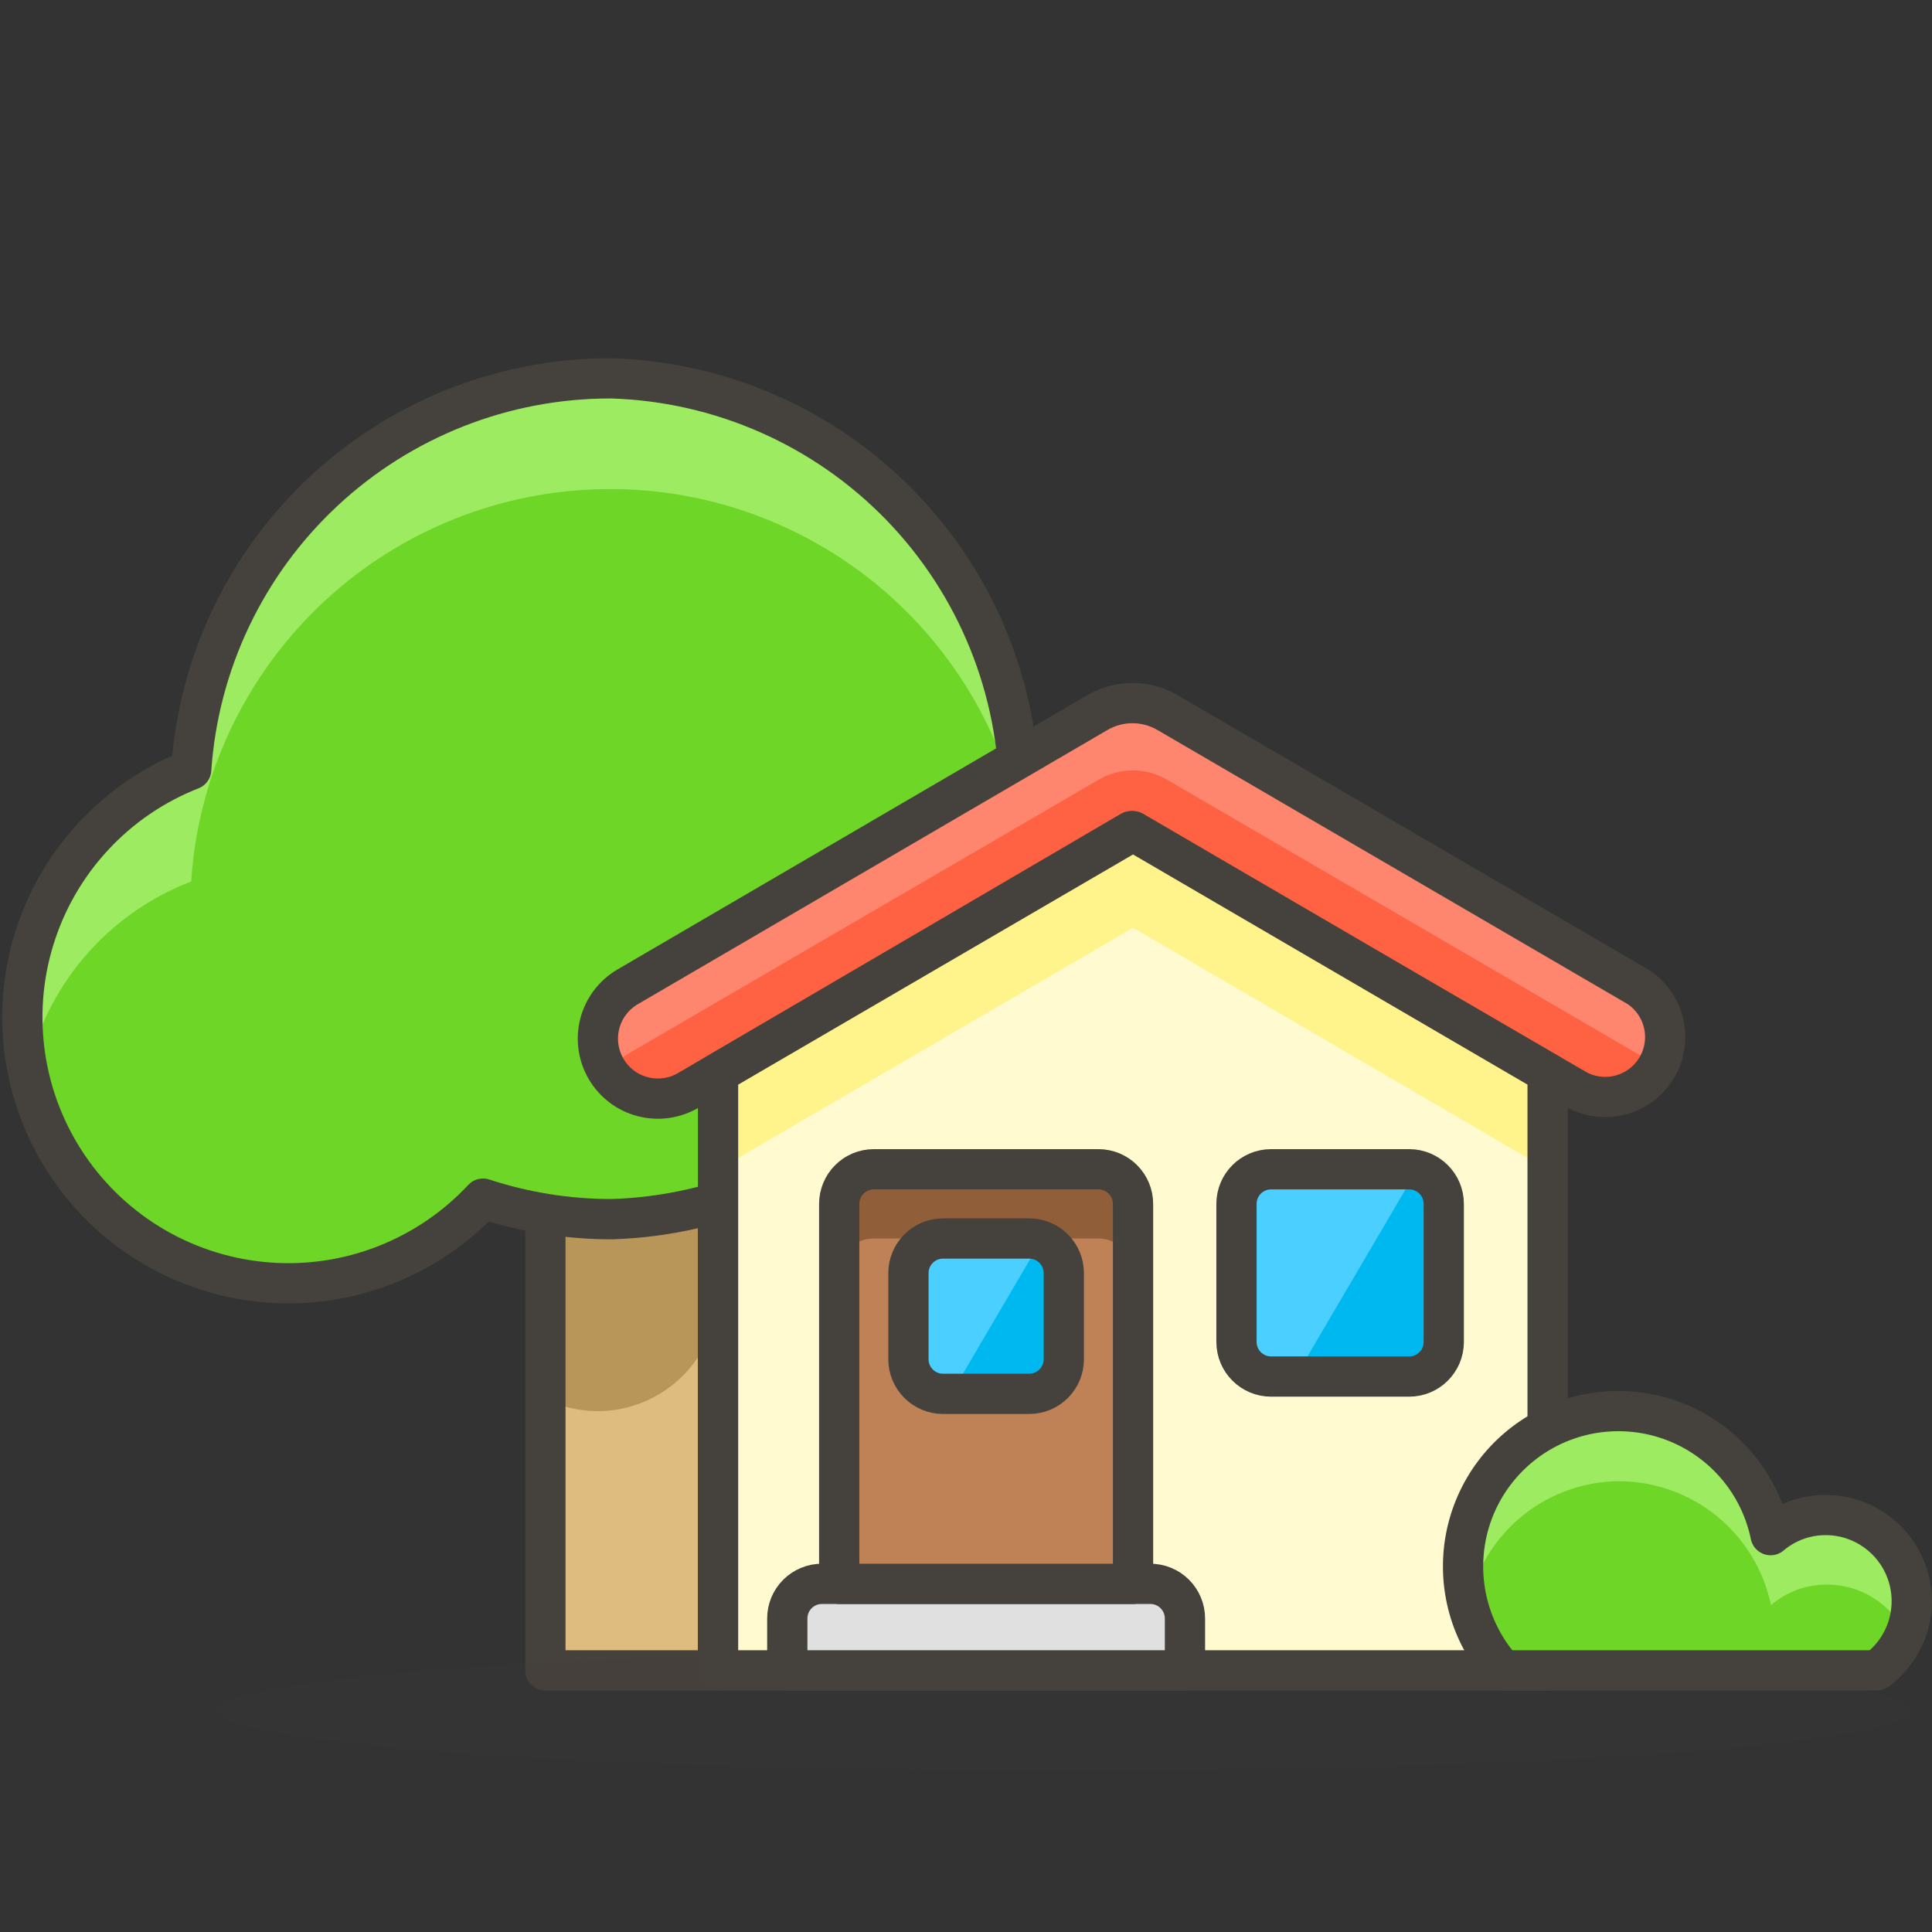 <svg width="48" height="48" viewBox="0 0 48 48" fill="none" xmlns="http://www.w3.org/2000/svg">
<rect x="0" y="0" width="48" height="48" fill="#333333" stroke="none"/>
<path d="M17.84 19.18H13.55V41.5H17.84V19.18Z" fill="#DEBB7E"/>
<path d="M13.55 34.76C13.952 34.955 14.393 35.057 14.84 35.06C15.428 35.06 16.003 34.888 16.493 34.564C16.984 34.241 17.369 33.78 17.6 33.24L17.84 33.3V19.18H13.55V34.76Z" fill="#B89558"/>
<path d="M17.84 19.18H13.55V41.5H17.84V19.18Z" stroke="#45413C" stroke-linecap="round" stroke-linejoin="round"/>
<path d="M15.16 9.4C12.516 9.399 9.97 10.402 8.038 12.207C6.105 14.011 4.93 16.482 4.75 19.12C3.826 19.482 2.996 20.048 2.321 20.776C1.645 21.503 1.143 22.373 0.85 23.321C0.556 24.269 0.481 25.271 0.628 26.253C0.775 27.234 1.141 28.17 1.699 28.99C2.257 29.811 2.993 30.495 3.852 30.993C4.71 31.49 5.67 31.788 6.66 31.864C7.649 31.94 8.643 31.792 9.567 31.431C10.492 31.07 11.323 30.506 12 29.78C13.033 30.118 14.113 30.291 15.2 30.29C17.914 30.206 20.489 29.069 22.38 27.119C24.27 25.169 25.327 22.56 25.327 19.845C25.327 17.129 24.27 14.521 22.38 12.571C20.489 10.621 17.914 9.484 15.2 9.4H15.16Z" fill="#6DD627"/>
<path d="M4.75 21.9C4.919 19.315 6.044 16.886 7.905 15.084C9.767 13.283 12.232 12.239 14.821 12.156C17.41 12.072 19.938 12.955 21.912 14.632C23.885 16.309 25.165 18.661 25.5 21.23C25.564 20.769 25.597 20.305 25.6 19.84C25.582 17.145 24.524 14.562 22.645 12.63C20.767 10.698 18.214 9.567 15.521 9.474C12.827 9.381 10.203 10.333 8.195 12.131C6.188 13.928 4.953 16.433 4.75 19.12C3.268 19.679 2.037 20.755 1.286 22.15C0.534 23.545 0.312 25.164 0.66 26.71C0.885 25.63 1.377 24.623 2.091 23.783C2.806 22.943 3.72 22.295 4.75 21.9Z" fill="#9CEB60"/>
<path d="M15.16 9.4C12.516 9.399 9.97 10.402 8.038 12.207C6.105 14.011 4.93 16.482 4.75 19.12C3.826 19.482 2.996 20.048 2.321 20.776C1.645 21.503 1.143 22.373 0.85 23.321C0.556 24.269 0.481 25.271 0.628 26.253C0.775 27.234 1.141 28.17 1.699 28.99C2.257 29.811 2.993 30.495 3.852 30.993C4.71 31.49 5.67 31.788 6.66 31.864C7.649 31.94 8.643 31.792 9.567 31.431C10.492 31.07 11.323 30.506 12 29.78C13.033 30.118 14.113 30.291 15.2 30.29C17.914 30.206 20.489 29.069 22.38 27.119C24.27 25.169 25.327 22.56 25.327 19.845C25.327 17.129 24.27 14.521 22.38 12.571C20.489 10.621 17.914 9.484 15.2 9.4H15.16Z" stroke="#45413C" stroke-linecap="round" stroke-linejoin="round"/>
<path d="M40.7 24.52L29 17.7C28.737 17.548 28.439 17.468 28.135 17.468C27.831 17.468 27.533 17.548 27.27 17.7L15.59 24.52C15.249 24.72 15.002 25.048 14.902 25.43C14.803 25.813 14.86 26.219 15.06 26.56C15.26 26.901 15.588 27.148 15.97 27.247C16.353 27.347 16.759 27.29 17.1 27.09L28.1 20.65L39.2 27.09C39.539 27.264 39.932 27.302 40.298 27.195C40.664 27.088 40.975 26.845 41.168 26.516C41.36 26.186 41.419 25.796 41.332 25.425C41.245 25.053 41.019 24.73 40.7 24.52Z" fill="#FF6242"/>
<path d="M15.12 26.64C15.246 26.461 15.406 26.308 15.59 26.19L27.28 19.38C27.541 19.223 27.84 19.14 28.145 19.14C28.45 19.14 28.749 19.223 29.01 19.38L40.7 26.19C40.887 26.305 41.047 26.459 41.17 26.64C41.219 26.583 41.26 26.519 41.29 26.45C41.454 26.113 41.485 25.727 41.375 25.369C41.266 25.011 41.024 24.707 40.7 24.52L29 17.7C28.737 17.548 28.439 17.468 28.135 17.468C27.831 17.468 27.533 17.548 27.27 17.7L15.59 24.52C15.269 24.711 15.031 25.014 14.922 25.371C14.813 25.728 14.841 26.113 15 26.45C15.034 26.517 15.074 26.581 15.12 26.64Z" fill="#FF866E"/>
<path d="M40.7 24.52L29 17.7C28.737 17.548 28.439 17.468 28.135 17.468C27.831 17.468 27.533 17.548 27.27 17.7L15.59 24.52C15.249 24.72 15.002 25.048 14.902 25.43C14.803 25.813 14.86 26.219 15.06 26.56C15.26 26.901 15.588 27.148 15.97 27.247C16.353 27.347 16.759 27.29 17.1 27.09L28.1 20.65L39.2 27.09C39.539 27.264 39.932 27.302 40.298 27.195C40.664 27.088 40.975 26.845 41.168 26.516C41.36 26.186 41.419 25.796 41.332 25.425C41.245 25.053 41.019 24.73 40.7 24.52Z" stroke="#45413C" stroke-linecap="round" stroke-linejoin="round"/>
<path opacity="0.15" d="M26.43 44C38.044 44 47.46 43.328 47.46 42.5C47.46 41.672 38.044 41 26.43 41C14.815 41 5.4 41.672 5.4 42.5C5.4 43.328 14.815 44 26.43 44Z" fill="#45413C"/>
<path d="M38.45 41.5H17.84V26.66L28.15 20.65L38.45 26.66V41.5Z" fill="#FFFACF"/>
<path d="M28.15 20.65L17.84 26.66V29.06L28.15 23.05L38.45 29.06V26.66L28.15 20.65Z" fill="#FFF48C"/>
<path d="M38.45 41.5H17.84V26.66L28.15 20.65L38.45 26.66V41.5Z" stroke="#45413C" stroke-linecap="round" stroke-linejoin="round"/>
<path d="M20.42 39.35H28.58C28.808 39.35 29.027 39.441 29.188 39.602C29.349 39.763 29.44 39.982 29.44 40.21V41.5H19.56V40.21C19.56 40.097 19.582 39.985 19.625 39.881C19.669 39.777 19.732 39.682 19.812 39.602C19.892 39.522 19.987 39.459 20.091 39.416C20.195 39.372 20.307 39.35 20.42 39.35Z" fill="#E0E0E0" stroke="#45413C" stroke-linecap="round" stroke-linejoin="round"/>
<path d="M21.71 29.05H27.29C27.518 29.05 27.737 29.14 27.898 29.302C28.059 29.463 28.15 29.682 28.15 29.91V39.35H20.85V29.91C20.85 29.682 20.941 29.463 21.102 29.302C21.263 29.14 21.482 29.05 21.71 29.05Z" fill="#BF8256"/>
<path d="M27.29 29.05H21.71C21.482 29.05 21.263 29.14 21.102 29.302C20.941 29.463 20.85 29.682 20.85 29.91V31.63C20.849 31.517 20.87 31.404 20.913 31.299C20.955 31.194 21.019 31.099 21.099 31.019C21.179 30.939 21.274 30.875 21.379 30.832C21.484 30.79 21.597 30.768 21.71 30.77H27.29C27.518 30.77 27.737 30.86 27.898 31.022C28.059 31.183 28.15 31.402 28.15 31.63V29.91C28.147 29.683 28.056 29.465 27.895 29.305C27.734 29.144 27.517 29.052 27.29 29.05Z" fill="#915E3A"/>
<path d="M21.71 29.05H27.29C27.518 29.05 27.737 29.14 27.898 29.302C28.059 29.463 28.15 29.682 28.15 29.91V39.35H20.85V29.91C20.85 29.682 20.941 29.463 21.102 29.302C21.263 29.14 21.482 29.05 21.71 29.05Z" stroke="#45413C" stroke-linecap="round" stroke-linejoin="round"/>
<path d="M35.01 29.05H31.58C31.105 29.05 30.72 29.435 30.72 29.91V33.34C30.72 33.815 31.105 34.2 31.58 34.2H35.01C35.485 34.2 35.87 33.815 35.87 33.34V29.91C35.87 29.435 35.485 29.05 35.01 29.05Z" fill="#00B8F0"/>
<path d="M35 29.05H31.58C31.353 29.052 31.136 29.144 30.975 29.305C30.814 29.465 30.723 29.683 30.72 29.91V33.34C30.72 33.568 30.811 33.787 30.972 33.948C31.133 34.109 31.352 34.2 31.58 34.2H32.19L35.19 29.09C35.13 29.063 35.065 29.05 35 29.05Z" fill="#4ACFFF"/>
<path d="M25.57 30.77H23.43C22.955 30.77 22.57 31.155 22.57 31.63V33.77C22.57 34.245 22.955 34.63 23.43 34.63H25.57C26.045 34.63 26.43 34.245 26.43 33.77V31.63C26.43 31.155 26.045 30.77 25.57 30.77Z" fill="#00B8F0"/>
<path d="M25.57 30.77H23.42C23.307 30.77 23.196 30.792 23.092 30.836C22.988 30.879 22.894 30.942 22.815 31.023C22.736 31.102 22.674 31.197 22.632 31.302C22.59 31.406 22.569 31.518 22.57 31.63V33.77C22.569 33.883 22.59 33.994 22.632 34.098C22.674 34.203 22.736 34.297 22.815 34.377C22.894 34.458 22.988 34.521 23.092 34.564C23.196 34.608 23.307 34.63 23.42 34.63H23.63L25.86 30.83C25.768 30.79 25.67 30.77 25.57 30.77Z" fill="#4ACFFF"/>
<path d="M35.01 29.05H31.58C31.105 29.05 30.72 29.435 30.72 29.91V33.34C30.72 33.815 31.105 34.2 31.58 34.2H35.01C35.485 34.2 35.87 33.815 35.87 33.34V29.91C35.87 29.435 35.485 29.05 35.01 29.05Z" stroke="#45413C" stroke-linecap="round" stroke-linejoin="round"/>
<path d="M25.57 30.77H23.43C22.955 30.77 22.57 31.155 22.57 31.63V33.77C22.57 34.245 22.955 34.63 23.43 34.63H25.57C26.045 34.63 26.43 34.245 26.43 33.77V31.63C26.43 31.155 26.045 30.77 25.57 30.77Z" stroke="#45413C" stroke-linecap="round" stroke-linejoin="round"/>
<path d="M46.63 41.5C46.992 41.231 47.261 40.856 47.397 40.426C47.533 39.996 47.53 39.534 47.388 39.106C47.246 38.678 46.972 38.306 46.607 38.043C46.241 37.779 45.801 37.638 45.35 37.64C44.852 37.641 44.37 37.818 43.99 38.14C43.87 37.559 43.619 37.013 43.254 36.545C42.89 36.078 42.422 35.7 41.888 35.442C41.354 35.184 40.768 35.053 40.175 35.058C39.582 35.063 38.998 35.205 38.468 35.472C37.939 35.74 37.478 36.126 37.122 36.6C36.766 37.074 36.524 37.624 36.415 38.207C36.306 38.79 36.333 39.391 36.493 39.962C36.653 40.532 36.943 41.059 37.34 41.5H46.63Z" fill="#6DD627"/>
<path d="M40.2 36.8C41.091 36.797 41.956 37.102 42.648 37.663C43.34 38.224 43.818 39.007 44 39.88C44.379 39.554 44.861 39.373 45.36 39.37C45.781 39.362 46.195 39.479 46.551 39.704C46.906 39.93 47.188 40.255 47.36 40.64C47.48 40.369 47.545 40.076 47.55 39.78C47.55 39.498 47.494 39.219 47.386 38.959C47.278 38.698 47.119 38.462 46.92 38.263C46.72 38.064 46.483 37.907 46.222 37.8C45.961 37.693 45.682 37.639 45.4 37.64C44.902 37.641 44.42 37.818 44.04 38.14C43.837 37.212 43.299 36.391 42.529 35.834C41.76 35.276 40.812 35.022 39.867 35.118C38.922 35.215 38.045 35.655 37.404 36.356C36.763 37.057 36.402 37.97 36.39 38.92C36.39 39.21 36.427 39.499 36.5 39.78C36.694 38.941 37.165 38.191 37.835 37.651C38.506 37.111 39.339 36.811 40.2 36.8Z" fill="#9CEB60"/>
<path d="M46.63 41.5C46.992 41.231 47.261 40.856 47.397 40.426C47.533 39.996 47.53 39.534 47.388 39.106C47.246 38.678 46.972 38.306 46.607 38.043C46.241 37.779 45.801 37.638 45.35 37.64C44.852 37.641 44.37 37.818 43.99 38.14C43.87 37.559 43.619 37.013 43.254 36.545C42.89 36.078 42.422 35.7 41.888 35.442C41.354 35.184 40.768 35.053 40.175 35.058C39.582 35.063 38.998 35.205 38.468 35.472C37.939 35.74 37.478 36.126 37.122 36.6C36.766 37.074 36.524 37.624 36.415 38.207C36.306 38.79 36.333 39.391 36.493 39.962C36.653 40.532 36.943 41.059 37.34 41.5H46.63Z" stroke="#45413C" stroke-linecap="round" stroke-linejoin="round"/>
</svg>
